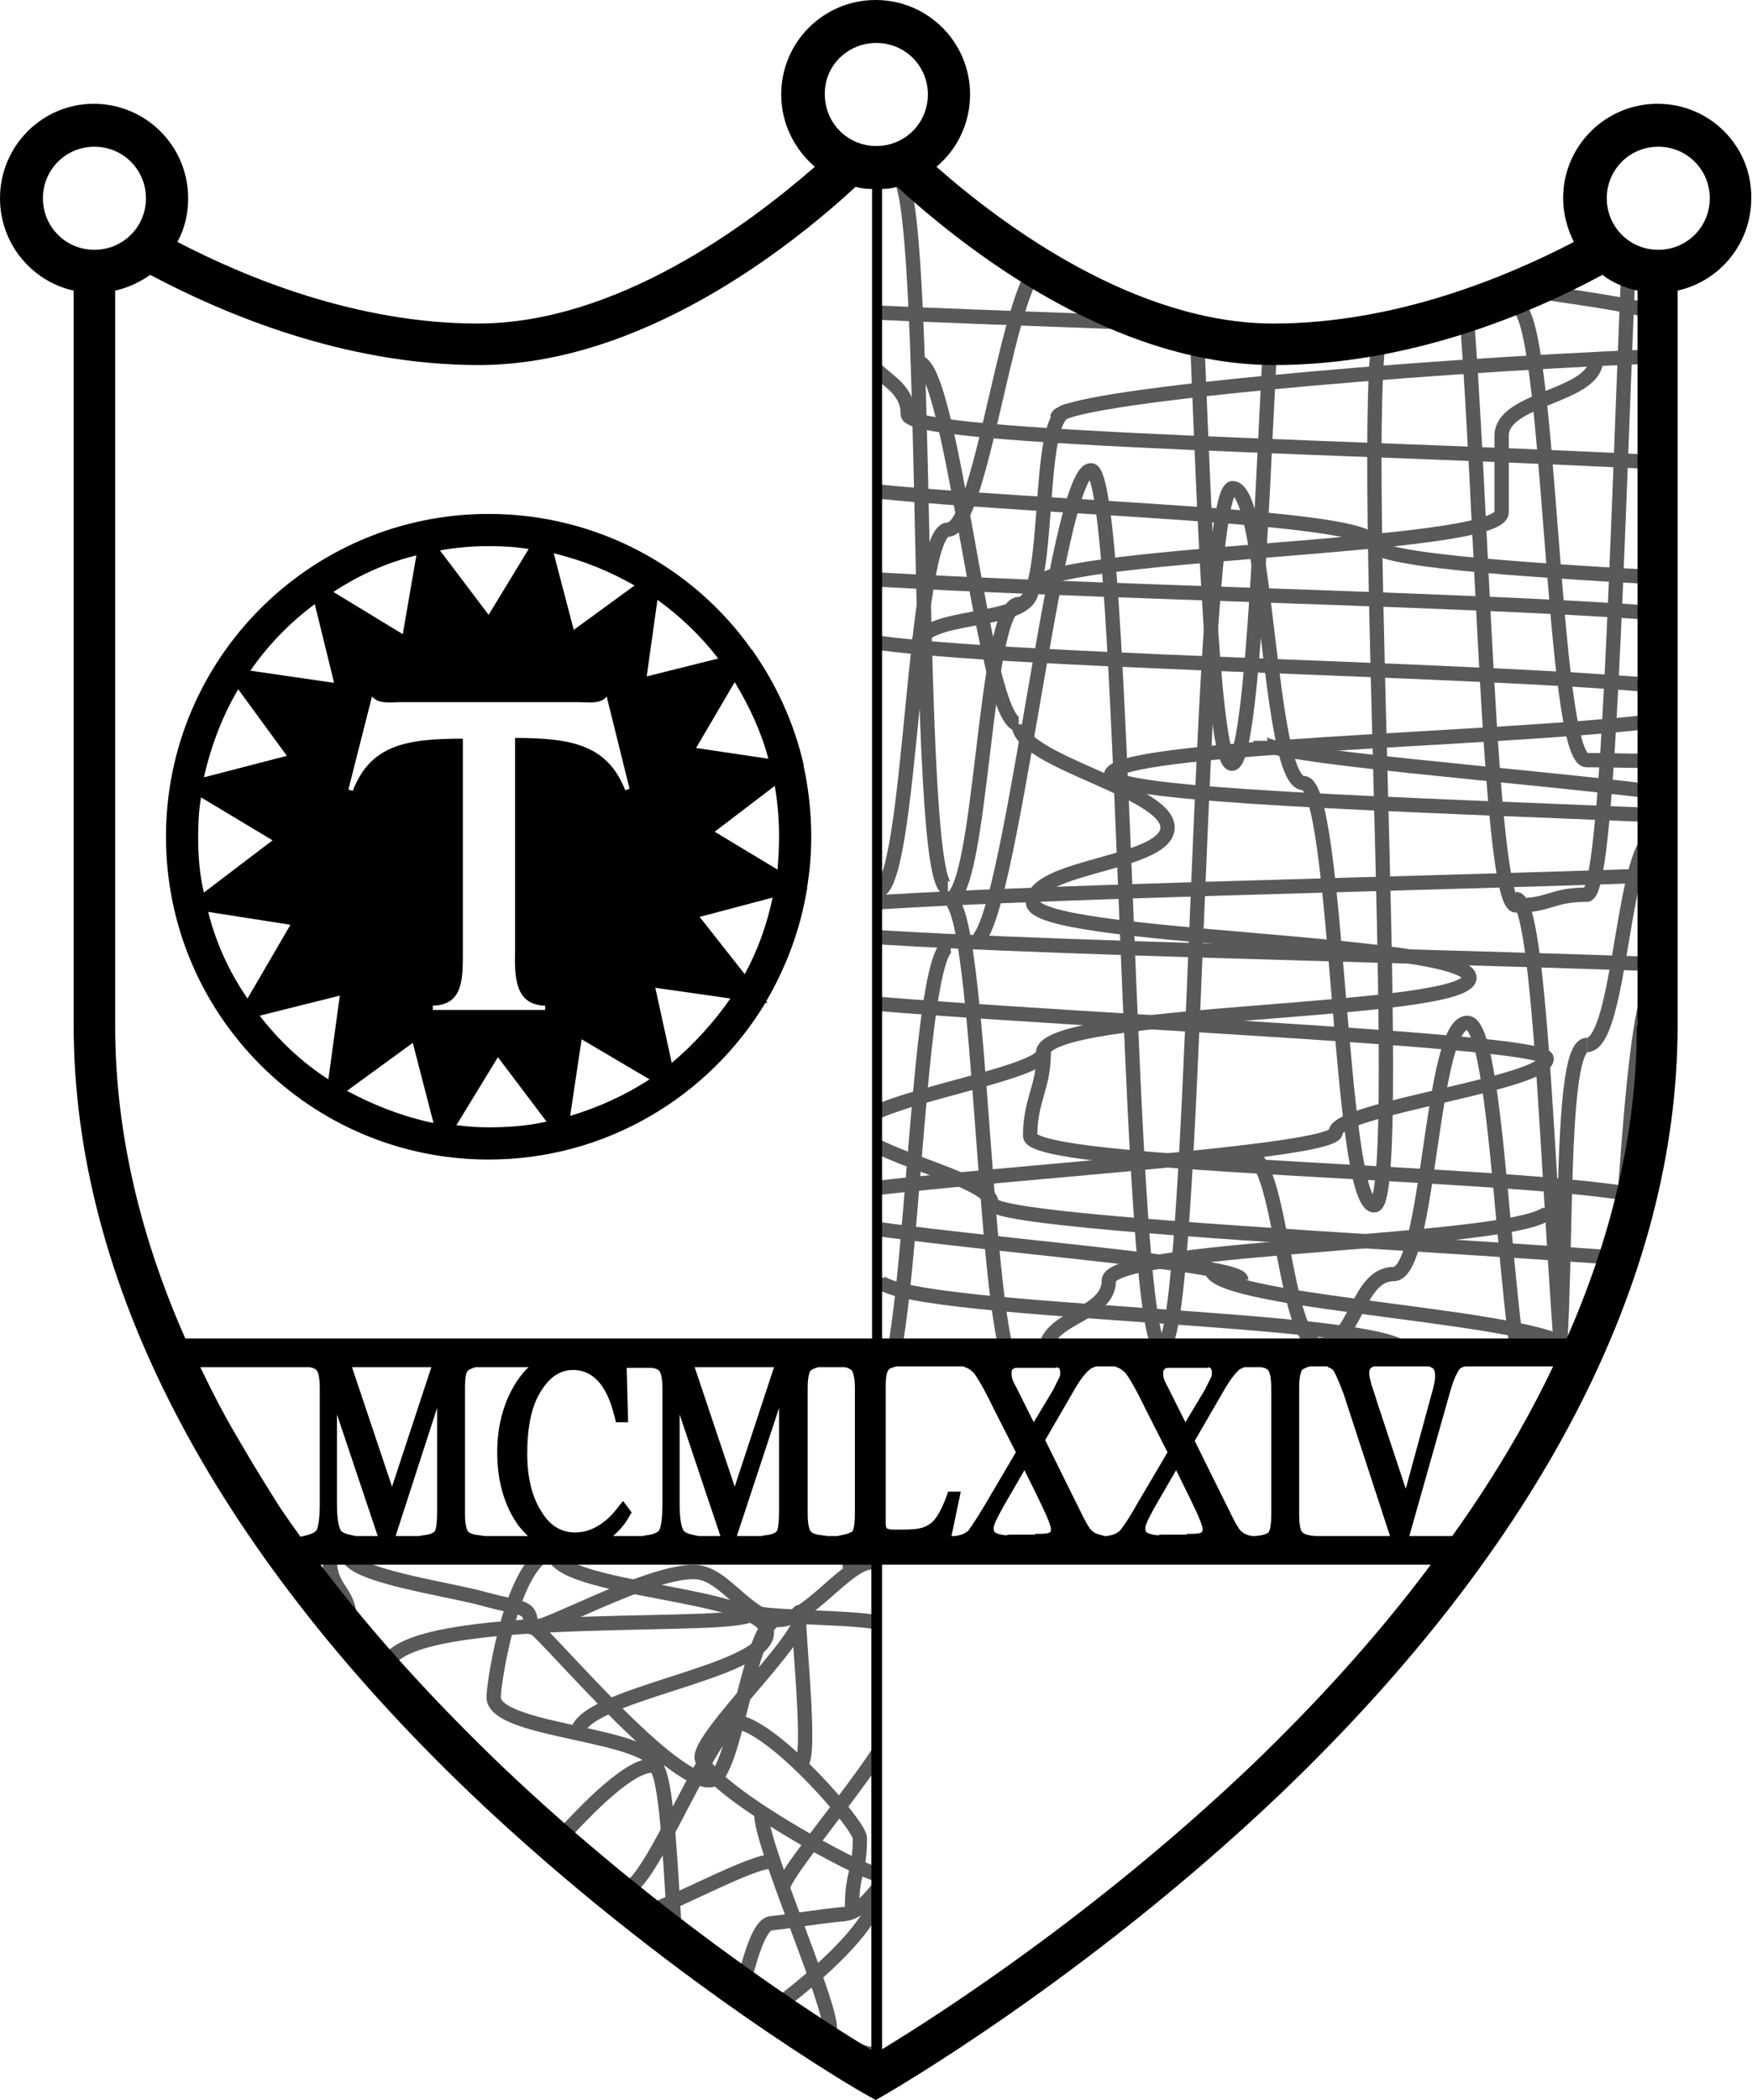 <svg id="Layer_1" xmlns="http://www.w3.org/2000/svg" xmlns:xlink="http://www.w3.org/1999/xlink" viewBox="0 0 244.9 293.4"><style>.st0{clip-path:url(#SVGID_2_);fill:none;stroke:#58595B;stroke-width:2;} .st1{clip-path:url(#SVGID_4_);} .st2{fill:none;stroke:#58595B;stroke-width:2;}</style><defs><path id="SVGID_1_" d="M122.4 22.6l6.4 2s7.1 12.2 26.9 18.8c19.8 6.6 51.3 5.1 68.7-9.5l7.1 4.6v109s-3.7 32.8-10 41.6h-99"/></defs><clipPath id="SVGID_2_"><use xlink:href="#SVGID_1_" overflow="visible"/></clipPath><path class="st0" d="M232.4 44.1c1.8.7-.6 2-.6 2.9M211.3 40.2c7.6 1.2 16.6 2.2 21.1 3.8M176.2 103.5c0 2.2 36.6 4.7 57.3 7.4M142.4 101.2c0 5.2 20.8 9.2 20.8 14.4 0 5.2-18.8 5.2-18.8 10.5 0 5.2 61 5.2 61 10.5 0 5.2-59.6 4.3-59.6 10.5 0 3.1-25.9 6.7-25.9 10.5 0 3.5 18.7 7 18.7 10.5 0 3.8 110.9 7.4 110.9 10.5"/><path class="st0" d="M104.8 137.6c0 3.5 111.4 6.9 111.4 10.3 0 3.5-29.5 7-29.5 10.3 0 3.6-76.8 7.1-76.8 10.3 0 3.8 63.6 7.3 63.6 10.3M109.4 65.6c0 5.1 82.5 5.1 82.5 10.3 0 2.3 19.3 3.6 40.3 4.8M231 49.8c-34.4 1.4-83 5.7-83.2 8.5M231.7 122.3c-52 1.8-126.1 2.9-126.1 6.2 0 3.3 74.4 4.4 126.1 6.2M231.7 100.7c-21.9 2.7-76.4 3.5-76.4 7.6 0 2.9 41.2 4.1 76.4 5.6M100.4 78c0 4.1 97.5 4.9 132.7 7.8"/><path class="st0" d="M120.8 47.8c0 5 6.1 5 6.1 10.1 0 3.6 67.9 4.6 106.8 6.8M216.7 168.8c0 5-61.7 5-61.7 10.1 0 5-8.9 5-8.9 10.1M98.9 138.5c0 5-6.1 5-6.1 10.1M117.1 88.1c0 4.1 83.8 4.9 114.6 7.7M169.3 177.3c0 5 50.3 6.6 50.3 11.7M145.9 147c0 5-1.9 6.6-1.9 11.7 0 5 89.3 5 89.3 10.1M122.7 178.5c0 5.2 73.8 5.2 73.8 10.5"/><path class="st0" d="M223.1 50.2c0 5.3-13.2 5.3-13.2 10.7v10.7c0 5.3-65.7 5.3-65.7 10.7 0 5.3-16 2.9-16 8.3M80.5 39.5c0 3.3 55.3 4.6 97 6.3.5 0 1 0 1.5.1"/><path class="st0" d="M177.6 46.6c-1.4 28.2-2.7 60.1-5.4 60.1-2.5 0-3.7-30.3-4.9-60.5 0-.5 0-.9-.1-1.4M132.5 124.1c-5 0-2.2-99.7-7.2-99.7M227.6 38c-1.6 37.9-2.8 87-5.8 87-5 0-5 1.5-9.9 1.5-3.8 0-4.7-57.5-7.1-85M142.4 101.2c-5 0-9.2-50.6-14.1-50.6M217.2 38.1c-.1.3-.1.5-.2.8M146.1 36.8c-5 0-8.7 37.2-13.6 37.2M231.7 116.7c-5 0-5 29.3-9.9 29.3M132.5 74c-5 0-5 50.5-9.9 50.5"/><path class="st0" d="M230.3 106.3c-3.6 0-4.1-.1-8.5-.1-5 0-5-63.4-9.9-63.4M231.7 106.3h-1.4M149.4 57.4c-5 0-2 27-7 27s-5 41.3-9.9 41.3M193.8 44.4c-5 0 3.2 124-1.7 124-5 0-5-59-9.9-59-5 0-5-41.2-9.9-41.2-5 0-5 120-9.9 120-5 0-5-122.5-9.9-122.5-5 0-11.4 65.9-16.4 65.9M142.4 191.7c-5 0-5-66.1-9.9-66.1M231.7 137.2c-5 0-5 71.1-9.9 71.1-5 0-5-82.7-9.9-82.7M132.9 132c-5.2 0-5.2 62.7-10.3 62.7"/><path class="st0" d="M221.8 146c-5.2 0-1.2 53.2-6.4 53.2s-5.2-56.3-10.3-56.3c-5.2 0-5.2 35.1-10.3 35.1-5.2 0-5.2 9.9-10.3 9.9-5.2 0-5.2-26.8-10.3-26.8"/><g><defs><path id="SVGID_3_" d="M122.6 217v72.9S67.7 254.6 40.5 217"/></defs><clipPath id="SVGID_4_"><use xlink:href="#SVGID_3_" overflow="visible"/></clipPath><g class="st1"><path class="st2" d="M118.4 298.4c3.9.3 8.7-16 11.7-15.6 5.9.8 4.2-5.1 4.2-3.8M141.3 229.6c3 1.3-1.6 26.3-1.6 28.9 0 1.3-6.6.1-12.2.9-3 .4-5.7 7.6-9.4 8-3.3.3-6.8.9-10.3 1.3-3.5.3-5.1 19.6-8.4 19.9-3.7.4-7.7-11.2-10.7-10.7-5.4.8-21.2-10.1-21.2-8.8 0 1.3 17.8-23.2 23.9-22.4 3.2.4 2.2 42.1 6.2 42.4"/><path class="st2" d="M108.6 226.3c-3.9.5-5.8 21.9-9.2 22.4-5.8.9-25.2-23.1-25.2-21.5 0 1.7 17.4-8.5 23.6-7.5 3.6.6 6.7 6.1 10.8 6.6 4.2.5 10.1-8.6 13.6-8 6 .9 15 17.9 15 19.5M144.5 216.7c0 1.7-20.9.6-26.8 1.6M107.5 260.1c-3.5.3-16.3 7.5-19.6 7.9-3.8.4-3.6 25.4-6.6 25.9-5.4.8-23.4-22.2-23.4-20.9M122.2 286.9c-3 .5-8.3-5.4-12.1-5M125.1 237.6c4.6 1.4-15.7 23.5-15.7 26.3"/><path class="st2" d="M77.3 216.7c0 5.7 29.9 5.7 29.9 11.4s-26.5 8.6-26.5 14.2M87.3 263.9c3.4.6 12.5-23.9 15.9-23.3 5.3 1 17 14.4 17 16.2 0 4.8-1.1 4.8-1.1 9.6"/><path class="st2" d="M77.3 216.7c-5.7 1-8.3 18.5-8.3 20.4 0 5 22.9 5 22.9 10M105.1 225.3c4.9 1 19.4.4 19.4 2.3M105.1 225.3c0 2.7-44.7-.7-50.6 6.5"/><path class="st2" d="M48.6 217.1c0 3 13.7 4.8 19.1 6.3 5.4 1.5 6.5.8 6.5 3.8M46.1 217.9c0 4.3 2.8 4.3 2.8 8.6M122.6 261.8c-2 0-23.4-11.6-24.5-16.1-.7-2.9 14.6-17.1 13.8-20-1.1-4.2 1.9 20.6 0 20.6M122.5 265c-.8 6.2-17.5 18.4-18.9 18.4M106.5 252.9c-1.2 3 11.6 31 9.2 31M122.6 287.4c-4.7 0-4.7-2.6-9.3-2.6-4.5 0-4.5 7.2-8.9 7.2"/></g><use xlink:href="#SVGID_3_" overflow="visible" fill="none" stroke="#58595B" stroke-miterlimit="10"/></g><path d="M231.7 14.5c-7.3 0-13.2 5.9-13.2 13.2 0 2.2.6 4.3 1.5 6.1-9.6 5-25.1 11.4-42 11.4-19.2 0-37.7-13.6-47.1-21.9 2.9-2.4 4.7-6.1 4.7-10.1 0-7.3-5.9-13.2-13.2-13.2-7.3 0-13.2 5.9-13.2 13.2 0 4 1.8 7.6 4.7 10.1-9.4 8.2-27.8 21.9-47.1 21.9-16.9 0-32.4-6.4-42-11.4 1-1.8 1.5-3.9 1.5-6.1 0-7.3-5.9-13.2-13.2-13.2C5.9 14.5 0 20.4 0 27.7 0 34 4.4 39.3 10.3 40.6v102.7c0 35.5 19.2 72.6 55.5 107.3 27.3 26 54.9 41.9 55.2 42l1.4.8 1.4-.8c.3-.2 27.9-16 55.2-42 36.3-34.7 55.5-71.8 55.5-107.3V40.6c5.9-1.3 10.3-6.6 10.3-12.9.1-7.3-5.8-13.2-13.1-13.2zM122.5 6c4 0 7.2 3.2 7.2 7.2s-3.2 7.2-7.2 7.2-7.2-3.2-7.2-7.2c-.1-4 3.2-7.2 7.2-7.2zM6 27.7c0-4 3.2-7.2 7.2-7.2s7.2 3.2 7.2 7.2-3.2 7.2-7.2 7.2S6 31.7 6 27.7zm10.1 12.9c1.8-.4 3.5-1.2 4.9-2.2C31 43.7 47.9 51 66.9 51c22.7 0 43.5-16.4 52.7-24.9.7.2 1.5.3 2.3.3V187h-96c-6-13.6-9.8-28.2-9.8-43.7V40.6zm186.9 174h-6l5.8-20.5c.5-1.7 1-2.5 1.2-2.8.2-.2.4-.3.8-.4h12.3c-4 8.4-8.8 16.3-14.1 23.7zm-3.1-23.6c.2 0 .3.1.3.1.1.1.4.2.4 1.1 0 .2 0 .6-.1 1s-.2 1-.4 1.6l-3.6 13.2-4-12.1c-.4-1.4-.8-2.3-.9-2.9-.2-.7-.2-1-.2-1.2 0-.5.2-.7.4-.8 0 0 .1 0 .2-.1h7.9zm-14.3 0c.3.1.6.2.8.5.2.3.6 1.1 1.4 3.2l6.5 19.9h-10.4c-1.4-.1-1.8-.4-1.9-.6-.1-.1-.4-.5-.4-2.5v-17.6c0-1.8.3-2.3.4-2.5.1-.1.4-.3 1.1-.5h2.5zm-23.8 23.5c-.8-.1-1.1-.2-1.3-.3-.3-.1-.4-.3-.4-.7 0-.1 0-.4.4-1.2.2-.4.5-1 1-1.9l2.9-5c1.7 3.4 2.7 5.5 3.1 6.4.5 1.2.6 1.6.6 1.8 0 .4-.1.5-.2.5-.1.1-.5.2-1.5.2h-.5v.1h-3.6l-.5.1zm11.5-23.2c.2-.1.4-.2.7-.3h2.2c.7.1 1 .3 1.1.5.1.1.4.7.4 2.5v17.6c0 1.9-.3 2.4-.4 2.5-.1.1-.5.4-1.9.5h-.4c-.6-.1-1.1-.3-1.4-.6-.2-.1-.6-.6-1.3-2l-5.3-10.7 4-6.9c.9-1.6 1.7-2.6 2.3-3.1zm-4.4-.3c.1 0 .1 0 .2.1.1 0 .3.1.3.7 0 .2 0 .4-.1.6l-.9 1.8-2.7 4.5-2.5-5c-.2-.3-.3-.6-.4-.8-.2-.4-.2-.8-.2-1.1 0-.5.2-.5.3-.6 0 0 .1-.1.4-.1h5.6zm-12.9 0c.5.1.9.4 1.3.8.5.6 1.5 2.3 2.8 5l3.1 6.1-4.3 7.3c-1.4 2.5-2.1 3.3-2.3 3.6-.3.3-.8.6-1.4.7l-.4.1h-.4l-.3-.1c-.6-.1-1.1-.3-1.4-.6-.2-.1-.6-.6-1.3-2l-5.3-10.7 4-6.9c.9-1.6 1.7-2.6 2.4-3.1.2-.1.4-.2.7-.3h2.8zm-15.4 23.5c-.8-.1-1.1-.2-1.3-.3-.3-.1-.4-.3-.4-.7 0-.1 0-.4.4-1.2.2-.4.5-1 1-1.9l2.9-5c1.7 3.4 2.7 5.5 3.1 6.4.5 1.2.6 1.6.6 1.8 0 .4-.1.5-.2.5-.1.1-.5.2-1.5.2h-.5v.1h-3.6l-.5.1zm7.1-23.5c.1 0 .1 0 .2.1.1 0 .3.1.3.7 0 .2 0 .4-.1.6l-.9 1.8-2.7 4.5-2.5-5c-.2-.3-.3-.6-.4-.8-.2-.4-.2-.8-.2-1.1 0-.5.2-.5.3-.6 0 0 .1-.1.4-.1h5.6zm-12.9 0c.5.1.9.4 1.3.8.5.6 1.5 2.3 2.8 5l3.1 6.1-4.3 7.3c-1.5 2.5-2.1 3.3-2.3 3.6-.3.3-.8.6-1.4.7l-.4.1h-.6l1.3-6.2h-1.8l-.1.4c-1 2.8-1.9 3.8-2.4 4.1-.8.5-1.3.8-3.9.8h-1.3c-.2 0-.4 0-.6-.1-.2 0-.3-.1-.3-.2-.1-.1-.1-.4-.1-.8v-19c0-1.6.3-2.1.4-2.2.1-.2.4-.3 1.1-.5h9.5zM33.4 201.2c-2.5-4.2-4.3-7.9-5.4-10.2h15.2c.8.1 1 .4 1.1.5.1.1.4.7.4 2.5v16c0 2.6-.3 3.4-.4 3.7-.2.4-.9.7-1.9.9l-.4.1c-1-1.4-2-2.8-3-4.3-1.5-2.4-3.4-5.4-5.6-9.2zm16.3 13.4l-.4-.1c-1.2-.2-1.5-.5-1.6-.6-.3-.4-.6-1.4-.6-3.9v-12.4l5.7 17h-3.1zm-.5-23.6h11.1l-5.5 16.7-5.6-16.7zm11.9 5.7V211c0 2.1-.2 2.7-.3 2.9-.1.1-.4.5-1.7.6l-.5.1h-3.3l5.8-17.9zm6 17.8c-1.2-.1-1.6-.4-1.7-.6-.1-.1-.4-.7-.4-2.4v-17.6c0-1.7.2-2.2.4-2.4.1-.1.4-.3 1.1-.5h7.4c-.6.5-1.1 1.2-1.6 1.9-1.8 2.7-2.8 6.1-2.8 10 0 3.8.9 7.1 2.6 9.7.5.8 1.1 1.4 1.7 2h-6.1l-.6-.1zm20-4.8l-.5.6c-.8 1.1-1.6 1.9-2.3 2.4-1.2.9-2.5 1.4-3.9 1.4-1.9 0-3.5-.9-4.7-2.9-1.3-2-2-4.7-2-8.1 0-3.7.6-6.7 1.9-8.7 1.2-2 2.7-3 4.5-3 1.8 0 3.3.9 4.4 2.8.6 1 1.1 2.4 1.5 4.1l.1.4h1.7l-.2-7.6h3.5c.7.1 1 .3 1.1.5.1.1.4.7.4 2.5V210c0 2.6-.3 3.4-.4 3.7-.2.4-.9.7-1.9.8l-.5.1h-4.1c1-.9 1.8-1.8 2.4-3l.2-.3-1.2-1.6zm10.5 4.9l-.4-.1c-1.2-.2-1.5-.5-1.6-.6-.3-.4-.6-1.4-.6-3.9v-12.4l5.7 17h-3.1zm-.5-23.6h11.1l-5.5 16.7-5.6-16.7zm11.8 5.7V211c0 2.1-.2 2.7-.3 2.9-.1.1-.4.5-1.7.6l-.5.1H103l5.9-17.9zm6.1 17.8c-1.2-.1-1.6-.4-1.7-.6-.1-.1-.4-.7-.4-2.4v-17.6c0-1.7.3-2.3.4-2.4.1-.1.4-.3 1.1-.5h3.6c.7.1 1 .4 1.1.5.1.2.4.8.4 2.4v17.6c0 1.9-.3 2.3-.3 2.4-.1.1-.5.4-1.7.6l-.4.1h-1.4l-.7-.1zm-45.2 31.9c-8.2-7.9-17-17.2-25-27.8h77v67.8c-6.8-4.1-29.5-18.5-52-40zm105.4 0c-22.3 21.3-44.8 35.6-51.9 39.9v-67.7H200c-7.9 10.6-16.6 19.9-24.8 27.8zm53.6-103.1c0 15.4-3.8 30.1-9.8 43.7h-95.7V26.4c.7 0 1.4-.1 2.1-.3 9.3 8.5 30 24.9 52.7 24.9C197 51 214 43.8 224 38.4c1.4 1.1 3.1 1.8 4.9 2.2v102.7zm3-108.4c-4 0-7.2-3.2-7.2-7.2s3.2-7.2 7.2-7.2 7.2 3.2 7.2 7.2-3.2 7.2-7.2 7.2z"/><path d="M113.4 116.9c0-3.5-.4-6.8-1.1-10.1l.1-.1h-.1c-1.3-5.7-3.8-11.1-7.1-15.8v-.1h-.1c-8.1-11.5-21.6-19-36.8-19-24.9 0-45.1 20.2-45.1 45.1 0 24.9 20.2 45.1 45.1 45.1 16.4 0 30.8-8.8 38.7-21.9h.3l-.2-.2c2.8-4.8 4.8-10.1 5.7-15.7h.1l-.1-.1c.4-2.4.6-4.8.6-7.2zm-6-10.9l-10.1-1.5 5.4-9.2c2 3.3 3.7 6.9 4.7 10.7zM91.9 83.8c3.2 2.3 6.1 5.1 8.5 8.2l-10 2.5 1.5-10.7zm-3.2-2L80.2 88l-2.8-10.7c4.1 1 7.8 2.5 11.3 4.5zm-12.5 58.7v.6H60.5v-.6c4.2-.1 4.2-3.6 4.2-7.5v-29.8c-8 0-12.9.9-15.4 7.3l-.6-.2 3.3-13c.9 1.1 2.6.8 3.9.8H81c1.2 0 3 .3 3.8-.8l3.2 12.9-.6.2c-2.5-6.3-7.4-7.3-15.4-7.3v29.5c-.1 4 0 7.8 4.2 7.9zm-7.9-64.2c1.9 0 3.8.1 5.6.4l-5.6 9.2-6.8-9c2.2-.4 4.5-.6 6.8-.6zm-10.1 1.3l-1.9 11-9.7-5.9c3.5-2.3 7.4-4.1 11.6-5.1zM44 84.4l2.7 11L35 93.7c2.4-3.5 5.5-6.7 9-9.3zM33.3 96.3l6.8 9.3-11.6 3c1-4.4 2.6-8.6 4.8-12.3zm-5.6 20.6c0-1.9.1-3.7.4-5.5l10 6-9.6 7.3c-.6-2.5-.8-5.1-.8-7.8zm1.4 10.5l11.5 1.8-6 10.3c-2.5-3.6-4.4-7.7-5.5-12.1zm16.8 23.4c-3.7-2.4-6.9-5.4-9.6-8.9l11.2-2.8-1.6 11.7zm2.6 1.6l9.2-6.7 2.9 11.2c-4.3-.9-8.4-2.5-12.1-4.5zm19.8 5.1c-1.5 0-3-.1-4.5-.3l5.8-9.5 6.8 9c-2.7.6-5.3.8-8.1.8zm11.4-1.6l1.6-10.7 9.5 5.6c-3.4 2.2-7.1 3.9-11.1 5.1zm14.2-7.4L91.6 138l10.5 1.5c-2.3 3.3-5.1 6.4-8.2 9zm10.2-12.4l-6.3-8 10.2-2.7c-.8 3.8-2.1 7.4-3.9 10.7zm4.6-14.6l-8.8-5.3 8.4-6.4c.4 2.3.6 4.7.6 7.1 0 1.6-.1 3.1-.2 4.6z"/></svg>